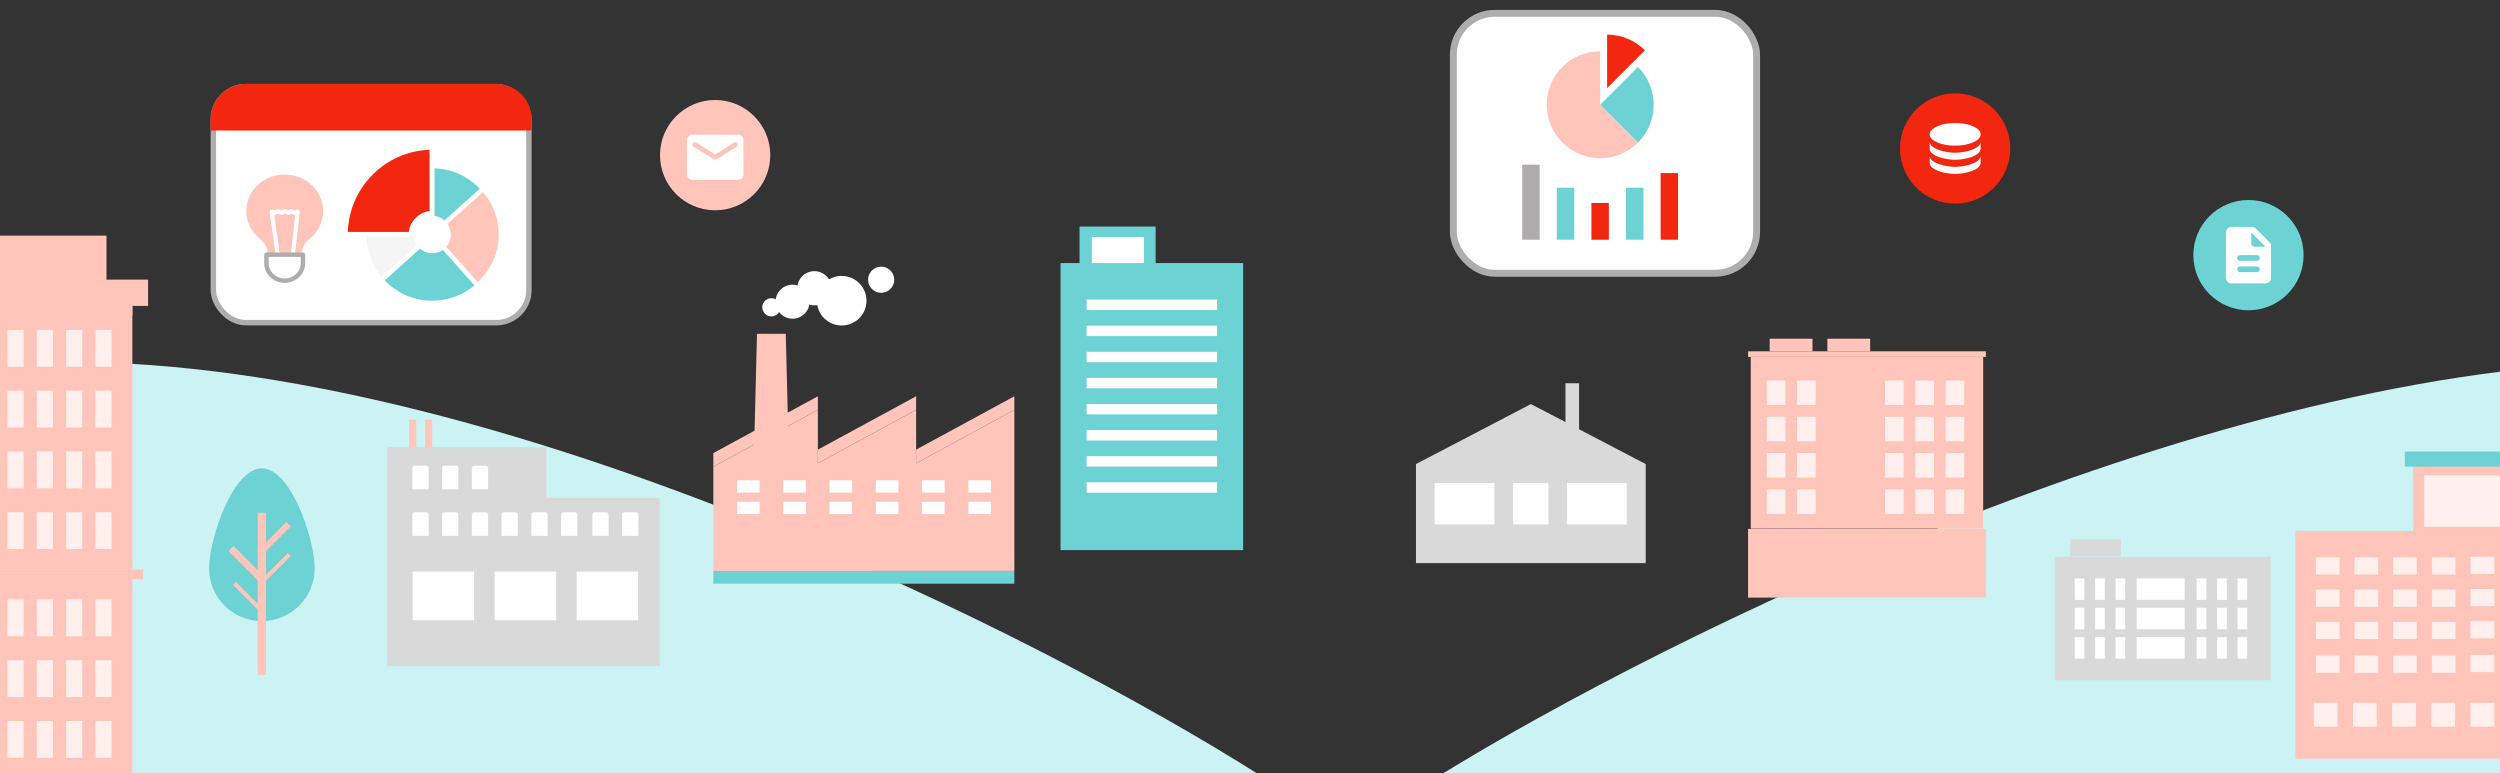 <svg width="375" height="116" viewBox="0 0 375 116" fill="none" xmlns="http://www.w3.org/2000/svg">
<rect x="0" y="0" width="375" height="116" fill="#333333" stroke="none"/>
<g clip-path="url(#clip0_333_26282)">
<path d="M10.317 54.295C-54.386 54.295 -137.52 95.628 -171 116.295H189C156.398 95.628 75.019 54.295 10.317 54.295Z" fill="#CBF3F4"/>
<path d="M397.317 54.295C332.614 54.295 249.48 95.628 216 116.295H576C543.398 95.628 462.019 54.295 397.317 54.295Z" fill="#CBF3F4"/>
<path d="M236.862 64.389V57.49H234.823V63.309L229.627 60.613L212.396 69.61V84.469H246.857V69.61L236.862 64.389Z" fill="#D9D9D9"/>
<path d="M224.154 72.468H215.201V78.665H224.154V72.468Z" fill="white"/>
<path d="M244.012 72.468H235.06V78.665H244.012V72.468Z" fill="white"/>
<path d="M232.255 72.468H226.959V78.665H232.255V72.468Z" fill="white"/>
<path d="M297.477 53.537H262.611V79.297H297.477V53.537Z" fill="#FFC5BB"/>
<path d="M267.812 57.08H265.027V60.758H267.812V57.08Z" fill="#FFF0ED"/>
<path d="M272.354 57.08H269.569V60.758H272.354V57.08Z" fill="#FFF0ED"/>
<path d="M267.812 62.524H265.027V66.202H267.812V62.524Z" fill="#FFF0ED"/>
<path d="M272.354 62.524H269.569V66.202H272.354V62.524Z" fill="#FFF0ED"/>
<path d="M267.812 67.969H265.027V71.647H267.812V67.969Z" fill="#FFF0ED"/>
<path d="M272.354 67.969H269.569V71.647H272.354V67.969Z" fill="#FFF0ED"/>
<path d="M267.812 73.413H265.027V77.091H267.812V73.413Z" fill="#FFF0ED"/>
<path d="M272.354 73.413H269.569V77.091H272.354V73.413Z" fill="#FFF0ED"/>
<path d="M285.55 57.08H282.766V60.758H285.55V57.08Z" fill="#FFF0ED"/>
<path d="M290.091 57.08H287.307V60.758H290.091V57.08Z" fill="#FFF0ED"/>
<path d="M294.631 57.08H291.847V60.758H294.631V57.08Z" fill="#FFF0ED"/>
<path d="M285.55 62.524H282.766V66.202H285.55V62.524Z" fill="#FFF0ED"/>
<path d="M290.091 62.524H287.307V66.202H290.091V62.524Z" fill="#FFF0ED"/>
<path d="M294.631 62.524H291.847V66.202H294.631V62.524Z" fill="#FFF0ED"/>
<path d="M285.55 67.969H282.766V71.647H285.55V67.969Z" fill="#FFF0ED"/>
<path d="M290.091 67.969H287.307V71.647H290.091V67.969Z" fill="#FFF0ED"/>
<path d="M294.631 67.969H291.847V71.647H294.631V67.969Z" fill="#FFF0ED"/>
<path d="M285.55 73.413H282.766V77.091H285.55V73.413Z" fill="#FFF0ED"/>
<path d="M290.091 73.413H287.307V77.091H290.091V73.413Z" fill="#FFF0ED"/>
<path d="M294.631 73.413H291.847V77.091H294.631V73.413Z" fill="#FFF0ED"/>
<path d="M297.88 79.339H262.211V89.643H297.88V79.339Z" fill="#FFC5BB"/>
<path d="M297.88 52.698H262.211V53.537H297.88V52.698Z" fill="#FFC5BB"/>
<path d="M271.87 50.804H265.453V52.698H271.87V50.804Z" fill="#FFC5BB"/>
<path d="M280.525 50.804H274.109V52.698H280.525V50.804Z" fill="#FFC5BB"/>
<path d="M118.498 75.422H112.916L113.548 50.067H117.864L118.498 75.422Z" fill="#FFC5BB"/>
<path d="M122.684 59.443L107 67.962V70.006L122.684 61.484V59.443Z" fill="#FFC5BB"/>
<path d="M137.415 61.484V59.443L122.682 67.446V69.49L137.415 61.484Z" fill="#FFC5BB"/>
<path d="M137.416 67.446V69.49L152.151 61.484V59.443L137.416 67.446Z" fill="#FFC5BB"/>
<path d="M137.417 67.447V61.484L122.684 69.49V67.447V61.484L107 70.006V85.637H152.152V61.484L137.417 69.49V67.447Z" fill="#FFC5BB"/>
<path d="M113.939 72.04H110.556V73.885H113.939V72.04Z" fill="white"/>
<path d="M120.879 72.04H117.496V73.885H120.879V72.04Z" fill="white"/>
<path d="M127.818 72.04H124.434V73.885H127.818V72.04Z" fill="white"/>
<path d="M134.758 72.04H131.375V73.885H134.758V72.04Z" fill="white"/>
<path d="M141.696 72.04H138.312V73.885H141.696V72.04Z" fill="white"/>
<path d="M148.638 72.04H145.255V73.885H148.638V72.04Z" fill="white"/>
<path d="M113.939 75.264H110.556V77.108H113.939V75.264Z" fill="white"/>
<path d="M120.879 75.264H117.496V77.108H120.879V75.264Z" fill="white"/>
<path d="M127.818 75.264H124.434V77.108H127.818V75.264Z" fill="white"/>
<path d="M134.758 75.264H131.375V77.108H134.758V75.264Z" fill="white"/>
<path d="M141.696 75.264H138.312V77.108H141.696V75.264Z" fill="white"/>
<path d="M148.638 75.264H145.255V77.108H148.638V75.264Z" fill="white"/>
<path d="M115.707 47.456C116.46 47.456 117.07 46.846 117.07 46.093C117.07 45.341 116.46 44.731 115.707 44.731C114.955 44.731 114.345 45.341 114.345 46.093C114.345 46.846 114.955 47.456 115.707 47.456Z" fill="white"/>
<path d="M118.885 47.808C120.295 47.808 121.438 46.665 121.438 45.255C121.438 43.846 120.295 42.703 118.885 42.703C117.476 42.703 116.333 43.846 116.333 45.255C116.333 46.665 117.476 47.808 118.885 47.808Z" fill="white"/>
<path d="M122.161 45.805C123.578 45.805 124.726 44.657 124.726 43.24C124.726 41.824 123.578 40.676 122.161 40.676C120.745 40.676 119.597 41.824 119.597 43.24C119.597 44.657 120.745 45.805 122.161 45.805Z" fill="white"/>
<path d="M127.654 48.551C129.556 47.777 130.471 45.608 129.698 43.705C128.924 41.803 126.754 40.888 124.852 41.661C122.949 42.435 122.034 44.604 122.808 46.507C123.582 48.409 125.751 49.324 127.654 48.551Z" fill="white"/>
<path d="M132.173 43.921C133.256 43.921 134.134 43.043 134.134 41.961C134.134 40.878 133.256 40 132.173 40C131.091 40 130.213 40.878 130.213 41.961C130.213 43.043 131.091 43.921 132.173 43.921Z" fill="white"/>
<path d="M152.152 85.637H107V87.553H152.152V85.637Z" fill="#6DD2D3"/>
<rect x="159.076" y="39.461" width="27.398" height="43.054" fill="#6DD2D3"/>
<rect x="161.93" y="33.982" width="11.416" height="7.045" fill="#6DD2D3"/>
<rect x="163.773" y="35.548" width="7.828" height="3.914" fill="white"/>
<path d="M182.56 52.769H162.99V54.335H182.56V52.769Z" fill="white"/>
<path d="M182.56 64.511H162.99V66.077H182.56V64.511Z" fill="white"/>
<path d="M182.56 72.339H162.99V73.905H182.56V72.339Z" fill="white"/>
<path d="M182.56 48.855H162.99V50.421H182.56V48.855Z" fill="white"/>
<path d="M182.56 60.597H162.99V62.162H182.56V60.597Z" fill="white"/>
<path d="M182.56 68.425H162.99V69.991H182.56V68.425Z" fill="white"/>
<path d="M182.56 44.941H162.99V46.507H182.56V44.941Z" fill="white"/>
<path d="M182.56 56.683H162.99V58.249H182.56V56.683Z" fill="white"/>
<circle cx="293.271" cy="22.271" r="8.271" fill="#F3270F"/>
<mask id="mask0_333_26282" style="mask-type:alpha" maskUnits="userSpaceOnUse" x="288" y="17" width="11" height="11">
<rect x="288.181" y="17.181" width="10.18" height="10.18" fill="white"/>
</mask>
<g mask="url(#mask0_333_26282)">
<path d="M293.271 21.847C294.332 21.847 295.233 21.681 295.975 21.349C296.718 21.016 297.089 20.617 297.089 20.15C297.089 19.684 296.718 19.284 295.975 18.952C295.233 18.62 294.332 18.454 293.271 18.454C292.211 18.454 291.31 18.62 290.567 18.952C289.825 19.284 289.454 19.684 289.454 20.15C289.454 20.617 289.825 21.016 290.567 21.349C291.31 21.681 292.211 21.847 293.271 21.847ZM293.271 22.907C293.561 22.907 293.923 22.877 294.358 22.817C294.793 22.757 295.212 22.66 295.615 22.526C296.018 22.391 296.364 22.216 296.654 22.001C296.944 21.785 297.089 21.522 297.089 21.211V22.271C297.089 22.582 296.944 22.845 296.654 23.061C296.364 23.277 296.018 23.452 295.615 23.586C295.212 23.72 294.793 23.817 294.358 23.878C293.923 23.938 293.561 23.968 293.271 23.968C292.981 23.968 292.619 23.938 292.184 23.878C291.75 23.817 291.331 23.72 290.928 23.586C290.525 23.452 290.178 23.277 289.889 23.061C289.599 22.845 289.454 22.582 289.454 22.271V21.211C289.454 21.522 289.599 21.785 289.889 22.001C290.178 22.216 290.525 22.391 290.928 22.526C291.331 22.66 291.75 22.757 292.184 22.817C292.619 22.877 292.981 22.907 293.271 22.907ZM293.271 25.028C293.561 25.028 293.923 24.998 294.358 24.938C294.793 24.878 295.212 24.781 295.615 24.646C296.018 24.512 296.364 24.337 296.654 24.121C296.944 23.906 297.089 23.642 297.089 23.331V24.392C297.089 24.703 296.944 24.966 296.654 25.182C296.364 25.397 296.018 25.572 295.615 25.707C295.212 25.841 294.793 25.938 294.358 25.998C293.923 26.058 293.561 26.088 293.271 26.088C292.981 26.088 292.619 26.058 292.184 25.998C291.75 25.938 291.331 25.841 290.928 25.707C290.525 25.572 290.178 25.397 289.889 25.182C289.599 24.966 289.454 24.703 289.454 24.392V23.331C289.454 23.642 289.599 23.906 289.889 24.121C290.178 24.337 290.525 24.512 290.928 24.646C291.331 24.781 291.75 24.878 292.184 24.938C292.619 24.998 292.981 25.028 293.271 25.028Z" fill="white"/>
</g>
<circle cx="337.271" cy="38.271" r="8.271" fill="#6DD2D3"/>
<mask id="mask1_333_26282" style="mask-type:alpha" maskUnits="userSpaceOnUse" x="332" y="33" width="11" height="11">
<rect x="332.181" y="33.182" width="10.18" height="10.18" fill="white"/>
</mask>
<g mask="url(#mask1_333_26282)">
<path d="M335.998 40.816H338.543C338.663 40.816 338.764 40.776 338.845 40.694C338.926 40.613 338.967 40.512 338.967 40.392C338.967 40.272 338.926 40.171 338.845 40.09C338.764 40.009 338.663 39.968 338.543 39.968H335.998C335.878 39.968 335.777 40.009 335.696 40.09C335.614 40.171 335.574 40.272 335.574 40.392C335.574 40.512 335.614 40.613 335.696 40.694C335.777 40.776 335.878 40.816 335.998 40.816ZM335.998 39.12H338.543C338.663 39.12 338.764 39.079 338.845 38.998C338.926 38.916 338.967 38.816 338.967 38.696C338.967 38.575 338.926 38.475 338.845 38.393C338.764 38.312 338.663 38.271 338.543 38.271H335.998C335.878 38.271 335.777 38.312 335.696 38.393C335.614 38.475 335.574 38.575 335.574 38.696C335.574 38.816 335.614 38.916 335.696 38.998C335.777 39.079 335.878 39.12 335.998 39.12ZM334.725 42.513C334.492 42.513 334.292 42.43 334.126 42.264C333.96 42.098 333.877 41.898 333.877 41.665V34.878C333.877 34.645 333.96 34.445 334.126 34.279C334.292 34.113 334.492 34.03 334.725 34.03H337.769C337.882 34.03 337.99 34.051 338.092 34.093C338.195 34.136 338.285 34.196 338.362 34.274L340.42 36.331C340.497 36.409 340.557 36.499 340.6 36.601C340.642 36.704 340.663 36.812 340.663 36.925V41.665C340.663 41.898 340.58 42.098 340.414 42.264C340.248 42.43 340.048 42.513 339.815 42.513H334.725ZM337.694 36.575C337.694 36.695 337.735 36.796 337.816 36.877C337.898 36.958 337.998 36.999 338.119 36.999H339.815L337.694 34.878V36.575Z" fill="white"/>
</g>
<path d="M340.598 83.521H308.212V102.033H340.598V83.521Z" fill="#D9D9D9"/>
<path d="M312.651 86.76H311.209V89.984H312.651V86.76Z" fill="white"/>
<path d="M315.716 86.76H314.273V89.984H315.716V86.76Z" fill="white"/>
<path d="M318.779 86.76H317.337V89.984H318.779V86.76Z" fill="white"/>
<path d="M312.651 91.166H311.209V94.39H312.651V91.166Z" fill="white"/>
<path d="M315.716 91.166H314.273V94.39H315.716V91.166Z" fill="white"/>
<path d="M318.779 91.166H317.337V94.39H318.779V91.166Z" fill="white"/>
<path d="M312.651 95.572H311.209V98.796H312.651V95.572Z" fill="white"/>
<path d="M315.716 95.572H314.273V98.796H315.716V95.572Z" fill="white"/>
<path d="M318.779 95.572H317.337V98.796H318.779V95.572Z" fill="white"/>
<path d="M330.95 86.76H329.508V89.984H330.95V86.76Z" fill="white"/>
<path d="M334.014 86.76H332.572V89.984H334.014V86.76Z" fill="white"/>
<path d="M337.08 86.76H335.638V89.984H337.08V86.76Z" fill="white"/>
<path d="M330.95 91.166H329.508V94.39H330.95V91.166Z" fill="white"/>
<path d="M334.014 91.166H332.572V94.39H334.014V91.166Z" fill="white"/>
<path d="M337.08 91.166H335.638V94.39H337.08V91.166Z" fill="white"/>
<path d="M330.95 95.572H329.508V98.796H330.95V95.572Z" fill="white"/>
<path d="M334.014 95.572H332.572V98.796H334.014V95.572Z" fill="white"/>
<path d="M337.08 95.572H335.638V98.796H337.08V95.572Z" fill="white"/>
<path d="M327.705 86.76H320.493V89.984H327.705V86.76Z" fill="white"/>
<path d="M327.705 91.166H320.493V94.39H327.705V91.166Z" fill="white"/>
<path d="M327.705 95.572H320.493V98.796H327.705V95.572Z" fill="white"/>
<path d="M318.126 80.897H310.534V83.439H318.126V80.897Z" fill="#D9D9D9"/>
<path d="M344.303 79.64H394.549V113.815H344.303V79.64Z" fill="#FFC5BB"/>
<path d="M361.963 69.669H376.888V79.64H361.963V69.669Z" fill="#FFC5BB"/>
<path d="M360.729 67.736H378.122V69.991H360.729V67.736Z" fill="#6DD2D3"/>
<path d="M363.628 71.279H375.224V79.009H363.628V71.279Z" fill="#FFF0ED"/>
<path d="M347.064 105.423H350.634V108.993H347.064V105.423Z" fill="#FFF0ED"/>
<path d="M352.946 105.423H356.516V108.993H352.946V105.423Z" fill="#FFF0ED"/>
<path d="M358.823 105.423H362.393V108.993H358.823V105.423Z" fill="#FFF0ED"/>
<path d="M364.701 105.423H368.271V108.993H364.701V105.423Z" fill="#FFF0ED"/>
<path d="M370.577 105.423H374.147V108.993H370.577V105.423Z" fill="#FFF0ED"/>
<path d="M347.387 98.335H350.93V100.912H347.387V98.335Z" fill="#FFF0ED"/>
<path d="M353.184 98.335H356.727V100.912H353.184V98.335Z" fill="#FFF0ED"/>
<path d="M358.982 98.335H362.525V100.912H358.982V98.335Z" fill="#FFF0ED"/>
<path d="M364.779 98.335H368.322V100.912H364.779V98.335Z" fill="#FFF0ED"/>
<path d="M370.576 98.243H374.146V100.819H370.576V98.243Z" fill="#FFF0ED"/>
<path d="M347.387 93.274H350.93V95.851H347.387V93.274Z" fill="#FFF0ED"/>
<path d="M353.184 93.274H356.727V95.851H353.184V93.274Z" fill="#FFF0ED"/>
<path d="M358.982 93.274H362.525V95.851H358.982V93.274Z" fill="#FFF0ED"/>
<path d="M364.779 93.274H368.322V95.851H364.779V93.274Z" fill="#FFF0ED"/>
<path d="M370.576 93.181H374.146V95.757H370.576V93.181Z" fill="#FFF0ED"/>
<path d="M347.387 83.611H350.93V86.188H347.387V83.611Z" fill="#FFF0ED"/>
<path d="M353.184 83.611H356.727V86.188H353.184V83.611Z" fill="#FFF0ED"/>
<path d="M358.982 83.611H362.525V86.188H358.982V83.611Z" fill="#FFF0ED"/>
<path d="M364.779 83.611H368.322V86.188H364.779V83.611Z" fill="#FFF0ED"/>
<path d="M370.576 83.518H374.146V86.095H370.576V83.518Z" fill="#FFF0ED"/>
<path d="M347.387 88.442H350.93V91.019H347.387V88.442Z" fill="#FFF0ED"/>
<path d="M353.184 88.442H356.727V91.019H353.184V88.442Z" fill="#FFF0ED"/>
<path d="M358.982 88.442H362.525V91.019H358.982V88.442Z" fill="#FFF0ED"/>
<path d="M364.779 88.442H368.322V91.019H364.779V88.442Z" fill="#FFF0ED"/>
<path d="M370.576 88.35H374.146V90.926H370.576V88.35Z" fill="#FFF0ED"/>
<path d="M47.199 85.248C47.199 89.619 43.655 93.164 39.282 93.164C34.91 93.164 31.366 89.621 31.366 85.248C31.366 80.875 34.91 70.245 39.282 70.245C43.655 70.245 47.199 80.875 47.199 85.248Z" fill="#6DD2D3"/>
<path d="M43.161 82.97L39.059 87.077L39.503 87.521L43.606 83.414L43.161 82.97Z" fill="#FFC5BB"/>
<path d="M35.408 87.301L34.964 87.745L39.068 91.85L39.513 91.406L35.408 87.301Z" fill="#FFC5BB"/>
<path d="M38.75 87.124L34.273 82.647L35.028 81.891L39.504 86.369L38.75 87.124Z" fill="#FFC5BB"/>
<path d="M42.958 78.312L39.067 82.198L39.723 82.854L43.613 78.968L42.958 78.312Z" fill="#FFC5BB"/>
<path d="M39.909 76.919H38.652V101.236H39.909V76.919Z" fill="#FFC5BB"/>
<path d="M19.855 86.854H-6.388V126.106H19.855V86.854Z" fill="#FFC5BB"/>
<path d="M22.21 41.942H15.974V35.347H-2.505V41.942H-8.742V45.888H-6.387V85.418H19.854V45.888H22.21V41.942Z" fill="#FFC5BB"/>
<path d="M3.542 49.476H1.129V55.005H3.542V49.476Z" fill="#FFF0ED"/>
<path d="M7.939 49.476H5.526V55.005H7.939V49.476Z" fill="#FFF0ED"/>
<path d="M12.336 49.476H9.923V55.005H12.336V49.476Z" fill="#FFF0ED"/>
<path d="M16.731 49.476H14.318V55.005H16.731V49.476Z" fill="#FFF0ED"/>
<path d="M3.542 58.595H1.129V64.124H3.542V58.595Z" fill="#FFF0ED"/>
<path d="M7.939 58.595H5.526V64.124H7.939V58.595Z" fill="#FFF0ED"/>
<path d="M12.336 58.595H9.923V64.124H12.336V58.595Z" fill="#FFF0ED"/>
<path d="M16.731 58.595H14.318V64.124H16.731V58.595Z" fill="#FFF0ED"/>
<path d="M3.542 67.715H1.129V73.245H3.542V67.715Z" fill="#FFF0ED"/>
<path d="M7.939 67.715H5.526V73.245H7.939V67.715Z" fill="#FFF0ED"/>
<path d="M12.336 67.715H9.923V73.245H12.336V67.715Z" fill="#FFF0ED"/>
<path d="M16.731 67.715H14.318V73.245H16.731V67.715Z" fill="#FFF0ED"/>
<path d="M3.542 76.835H1.129V82.365H3.542V76.835Z" fill="#FFF0ED"/>
<path d="M7.939 76.835H5.526V82.365H7.939V76.835Z" fill="#FFF0ED"/>
<path d="M12.336 76.835H9.923V82.365H12.336V76.835Z" fill="#FFF0ED"/>
<path d="M16.731 76.835H14.318V82.365H16.731V76.835Z" fill="#FFF0ED"/>
<path d="M3.542 89.908H1.129V95.438H3.542V89.908Z" fill="#FFF0ED"/>
<path d="M7.939 89.908H5.526V95.438H7.939V89.908Z" fill="#FFF0ED"/>
<path d="M12.336 89.908H9.923V95.438H12.336V89.908Z" fill="#FFF0ED"/>
<path d="M16.731 89.908H14.318V95.438H16.731V89.908Z" fill="#FFF0ED"/>
<path d="M3.542 99.027H1.129V104.557H3.542V99.027Z" fill="#FFF0ED"/>
<path d="M7.939 99.027H5.526V104.557H7.939V99.027Z" fill="#FFF0ED"/>
<path d="M12.336 99.027H9.923V104.557H12.336V99.027Z" fill="#FFF0ED"/>
<path d="M16.731 99.027H14.318V104.557H16.731V99.027Z" fill="#FFF0ED"/>
<path d="M3.542 108.147H1.129V113.677H3.542V108.147Z" fill="#FFF0ED"/>
<path d="M7.939 108.147H5.526V113.677H7.939V108.147Z" fill="#FFF0ED"/>
<path d="M12.336 108.147H9.923V113.677H12.336V108.147Z" fill="#FFF0ED"/>
<path d="M16.731 108.147H14.318V113.677H16.731V108.147Z" fill="#FFF0ED"/>
<path d="M21.468 85.42H-8.005V86.854H21.468V85.42Z" fill="#FFC5BB"/>
<path d="M19.853 45.888H-6.388V47.321H19.853V45.888Z" fill="#FFC5BB"/>
<path d="M98.951 74.679V99.901H58.112V67.075H81.971V74.679H98.951Z" fill="#D9D9D9"/>
<path d="M71.114 85.742H61.886V93.032H71.114V85.742Z" fill="white"/>
<path d="M83.417 85.742H74.189V93.032H83.417V85.742Z" fill="white"/>
<path d="M95.721 85.742H86.493V93.032H95.721V85.742Z" fill="white"/>
<path d="M62.189 69.849H63.948C64.135 69.849 64.287 70.02 64.287 70.232V73.395H61.85V70.232C61.85 70.02 62.001 69.849 62.188 69.849H62.189Z" fill="white"/>
<path d="M66.653 69.849H68.412C68.6 69.849 68.751 70.02 68.751 70.232V73.395H66.314V70.232C66.314 70.02 66.465 69.849 66.652 69.849H66.653Z" fill="white"/>
<path d="M71.116 69.849H72.875C73.062 69.849 73.214 70.02 73.214 70.232V73.395H70.776V70.232C70.776 70.02 70.928 69.849 71.115 69.849H71.116Z" fill="white"/>
<path d="M62.189 76.836H63.948C64.135 76.836 64.287 77.008 64.287 77.22V80.383H61.85V77.22C61.85 77.008 62.001 76.836 62.188 76.836H62.189Z" fill="white"/>
<path d="M66.653 76.836H68.412C68.6 76.836 68.751 77.008 68.751 77.22V80.383H66.314V77.22C66.314 77.008 66.465 76.836 66.652 76.836H66.653Z" fill="white"/>
<path d="M71.116 76.836H72.875C73.062 76.836 73.214 77.008 73.214 77.22V80.383H70.776V77.22C70.776 77.008 70.928 76.836 71.115 76.836H71.116Z" fill="white"/>
<path d="M75.576 76.836H77.335C77.522 76.836 77.674 77.008 77.674 77.22V80.383H75.236V77.22C75.236 77.008 75.388 76.836 75.575 76.836H75.576Z" fill="white"/>
<path d="M80.038 76.836H81.797C81.984 76.836 82.135 77.008 82.135 77.22V80.383H79.698V77.22C79.698 77.008 79.85 76.836 80.037 76.836H80.038Z" fill="white"/>
<path d="M84.501 76.836H86.26C86.447 76.836 86.599 77.008 86.599 77.22V80.383H84.161V77.22C84.161 77.008 84.313 76.836 84.5 76.836H84.501Z" fill="white"/>
<path d="M89.194 76.836H90.953C91.14 76.836 91.292 77.008 91.292 77.22V80.383H88.855V77.22C88.855 77.008 89.006 76.836 89.193 76.836H89.194Z" fill="white"/>
<path d="M93.656 76.836H95.415C95.602 76.836 95.754 77.008 95.754 77.22V80.383H93.316V77.22C93.316 77.008 93.468 76.836 93.655 76.836H93.656Z" fill="white"/>
<path d="M62.437 62.94H61.355V67.091H62.437V62.94Z" fill="#FFC5BB"/>
<path d="M64.829 62.94H63.747V67.091H64.829V62.94Z" fill="#FFC5BB"/>
<circle cx="107.271" cy="23.271" r="8.271" fill="#FFC5BB"/>
<mask id="mask2_333_26282" style="mask-type:alpha" maskUnits="userSpaceOnUse" x="102" y="18" width="11" height="11">
<rect x="102.181" y="18.499" width="10.18" height="10.18" fill="white"/>
</mask>
<g mask="url(#mask2_333_26282)">
<path d="M103.877 26.982C103.643 26.982 103.444 26.899 103.278 26.733C103.111 26.567 103.028 26.367 103.028 26.134V21.044C103.028 20.811 103.111 20.611 103.278 20.445C103.444 20.279 103.643 20.196 103.877 20.196H110.663C110.896 20.196 111.096 20.279 111.262 20.445C111.428 20.611 111.511 20.811 111.511 21.044V26.134C111.511 26.367 111.428 26.567 111.262 26.733C111.096 26.899 110.896 26.982 110.663 26.982H103.877ZM107.27 23.939C107.305 23.939 107.342 23.934 107.381 23.923C107.42 23.913 107.457 23.897 107.493 23.875L110.494 21.998C110.55 21.963 110.592 21.919 110.621 21.866C110.649 21.813 110.663 21.755 110.663 21.691C110.663 21.55 110.603 21.444 110.483 21.373C110.363 21.302 110.239 21.306 110.112 21.383L107.27 23.165L104.428 21.383C104.301 21.306 104.177 21.304 104.057 21.378C103.937 21.452 103.877 21.557 103.877 21.691C103.877 21.762 103.891 21.823 103.919 21.877C103.947 21.93 103.99 21.97 104.046 21.998L107.047 23.875C107.083 23.897 107.12 23.913 107.159 23.923C107.197 23.934 107.235 23.939 107.27 23.939Z" fill="white"/>
</g>
<rect x="32" y="13" width="47.337" height="35.4" rx="4.883" fill="white" stroke="#AEACAC" stroke-width="0.814"/>
<path d="M32 17.883C32 15.186 34.186 13 36.883 13H74.454C77.151 13 79.337 15.186 79.337 17.883V19.174H32V17.883Z" fill="#F3270F" stroke="#F3270F" stroke-width="0.814"/>
<g clip-path="url(#clip1_333_26282)">
<path d="M64.436 31.659C62.809 31.862 61.52 33.158 61.317 34.793H52.17C52.401 28.09 57.766 22.7 64.436 22.468V31.659Z" fill="#F3270F"/>
<path d="M57.242 41.535C55.881 39.895 55.034 37.808 54.955 35.524H62.062C62.12 35.984 62.287 36.41 62.539 36.773L57.242 41.534L57.242 41.535Z" fill="#F5F5F5"/>
<path d="M66.671 33.06C66.262 32.702 65.749 32.461 65.183 32.391V25.249C67.847 25.342 70.244 26.494 71.968 28.299L66.671 33.06Z" fill="#6DD2D3"/>
<path d="M63.004 37.294C63.494 37.722 64.133 37.981 64.834 37.981C65.426 37.981 65.975 37.796 66.426 37.481L71.165 42.803C69.45 44.242 67.243 45.108 64.834 45.108C62.033 45.108 59.506 43.937 57.707 42.057L63.004 37.295V37.294Z" fill="#6DD2D3"/>
<path d="M71.683 42.335L66.943 37.012C67.369 36.519 67.627 35.877 67.627 35.174C67.627 34.582 67.444 34.033 67.133 33.581L72.43 28.819C73.859 30.541 74.719 32.757 74.719 35.173C74.719 37.987 73.555 40.527 71.683 42.334V42.335Z" fill="#FFC5BB"/>
<path d="M72.581 29.021C72.567 29.003 72.545 28.992 72.521 28.991C72.497 28.989 72.474 28.997 72.457 29.012L67.347 33.548C67.315 33.577 67.308 33.625 67.333 33.66C67.634 34.093 67.794 34.601 67.794 35.129C67.794 35.752 67.567 36.353 67.156 36.824C67.128 36.856 67.128 36.905 67.156 36.937L71.729 42.008C71.745 42.025 71.767 42.035 71.79 42.036C71.791 42.036 71.793 42.036 71.794 42.036C71.816 42.036 71.838 42.027 71.853 42.012C73.759 40.195 74.809 37.75 74.809 35.128C74.809 32.899 74.018 30.73 72.581 29.02V29.021Z" fill="#FFC5BB"/>
</g>
<path d="M48.465 31.659C48.465 28.628 45.885 26.172 42.703 26.172C39.564 26.172 37.03 28.514 36.943 31.501C36.889 33.289 37.737 34.891 39.084 35.927C39.772 36.456 40.155 37.264 40.155 38.105C40.155 39.446 41.295 40.532 42.703 40.532C44.111 40.532 45.252 39.446 45.252 38.105C45.252 37.25 45.66 36.444 46.354 35.902C47.643 34.896 48.465 33.369 48.465 31.659Z" fill="#FFC5BB"/>
<path d="M43.858 38.932H41.744C41.69 38.932 41.645 38.885 41.635 38.819L40.645 31.805C40.639 31.76 40.651 31.715 40.678 31.683C40.705 31.651 40.742 31.638 40.778 31.648L41.185 31.761L41.636 31.533C41.662 31.521 41.69 31.519 41.717 31.532L42.211 31.759L42.714 31.532C42.74 31.519 42.769 31.521 42.794 31.534L43.226 31.757L43.651 31.534C43.679 31.519 43.711 31.519 43.739 31.536L44.142 31.763L44.629 31.648C44.664 31.64 44.699 31.654 44.725 31.684C44.751 31.714 44.764 31.757 44.758 31.801L43.967 38.815C43.959 38.882 43.913 38.932 43.858 38.932ZM41.837 38.66H43.762L44.519 31.952L44.149 32.039C44.127 32.044 44.104 32.04 44.083 32.029L43.691 31.809L43.268 32.031C43.24 32.044 43.21 32.046 43.183 32.031L42.748 31.806L42.247 32.032C42.223 32.043 42.195 32.043 42.171 32.032L41.679 31.806L41.236 32.031C41.215 32.042 41.192 32.044 41.17 32.038L40.891 31.96L41.836 38.66H41.837Z" fill="white" stroke="white" stroke-width="0.407"/>
<path d="M42.702 42.1C41.191 42.1 39.967 40.933 39.967 39.495V38.202H45.437V39.495C45.437 40.934 44.212 42.1 42.702 42.1Z" fill="white"/>
<path d="M42.703 42.225C41.121 42.225 39.835 41.001 39.835 39.495V38.201C39.835 38.132 39.895 38.075 39.967 38.075H45.438C45.511 38.075 45.571 38.132 45.571 38.201V39.495C45.571 41.001 44.284 42.225 42.703 42.225ZM40.1 38.327V39.495C40.1 40.862 41.268 41.973 42.703 41.973C44.137 41.973 45.306 40.861 45.306 39.495V38.327H40.1Z" fill="#AEACAC" stroke="#AEACAC" stroke-width="0.407"/>
<rect x="218" y="2" width="45.491" height="38.992" rx="6.203" fill="white" stroke="#AEACAC" stroke-width="1.034"/>
<path d="M230.949 24.704H228.331V35.961H230.949V24.704Z" fill="#AEACAC"/>
<path d="M236.14 28.154H233.522V35.958H236.14V28.154Z" fill="#6DD2D3"/>
<path d="M241.33 30.449H238.712V35.961H241.33V30.449Z" fill="#F3270F"/>
<path d="M246.519 28.154H243.901V35.958H246.519V28.154Z" fill="#6DD2D3"/>
<path d="M251.71 25.964H249.093V35.958H251.71V25.964Z" fill="#F3270F"/>
<path d="M245.697 21.383L240.027 15.712L245.697 10.041C248.83 13.174 248.83 18.25 245.697 21.383Z" fill="#6DD2D3"/>
<path d="M246.737 7.544L241.066 13.214V5.194C243.282 5.194 245.286 6.092 246.737 7.544Z" fill="#F3270F"/>
<path d="M240.026 15.712L245.697 21.383C242.564 24.515 237.488 24.515 234.355 21.383C231.223 18.25 231.223 13.174 234.355 10.041C235.921 8.475 237.972 7.692 240.026 7.692V15.712Z" fill="#FFC5BB"/>
</g>
<defs>
<clipPath id="clip0_333_26282">
<rect width="747" height="116" fill="white" transform="translate(-171)"/>
</clipPath>
<clipPath id="clip1_333_26282">
<rect width="22.639" height="22.639" fill="white" transform="translate(52.17 22.468)"/>
</clipPath>
</defs>
</svg>

